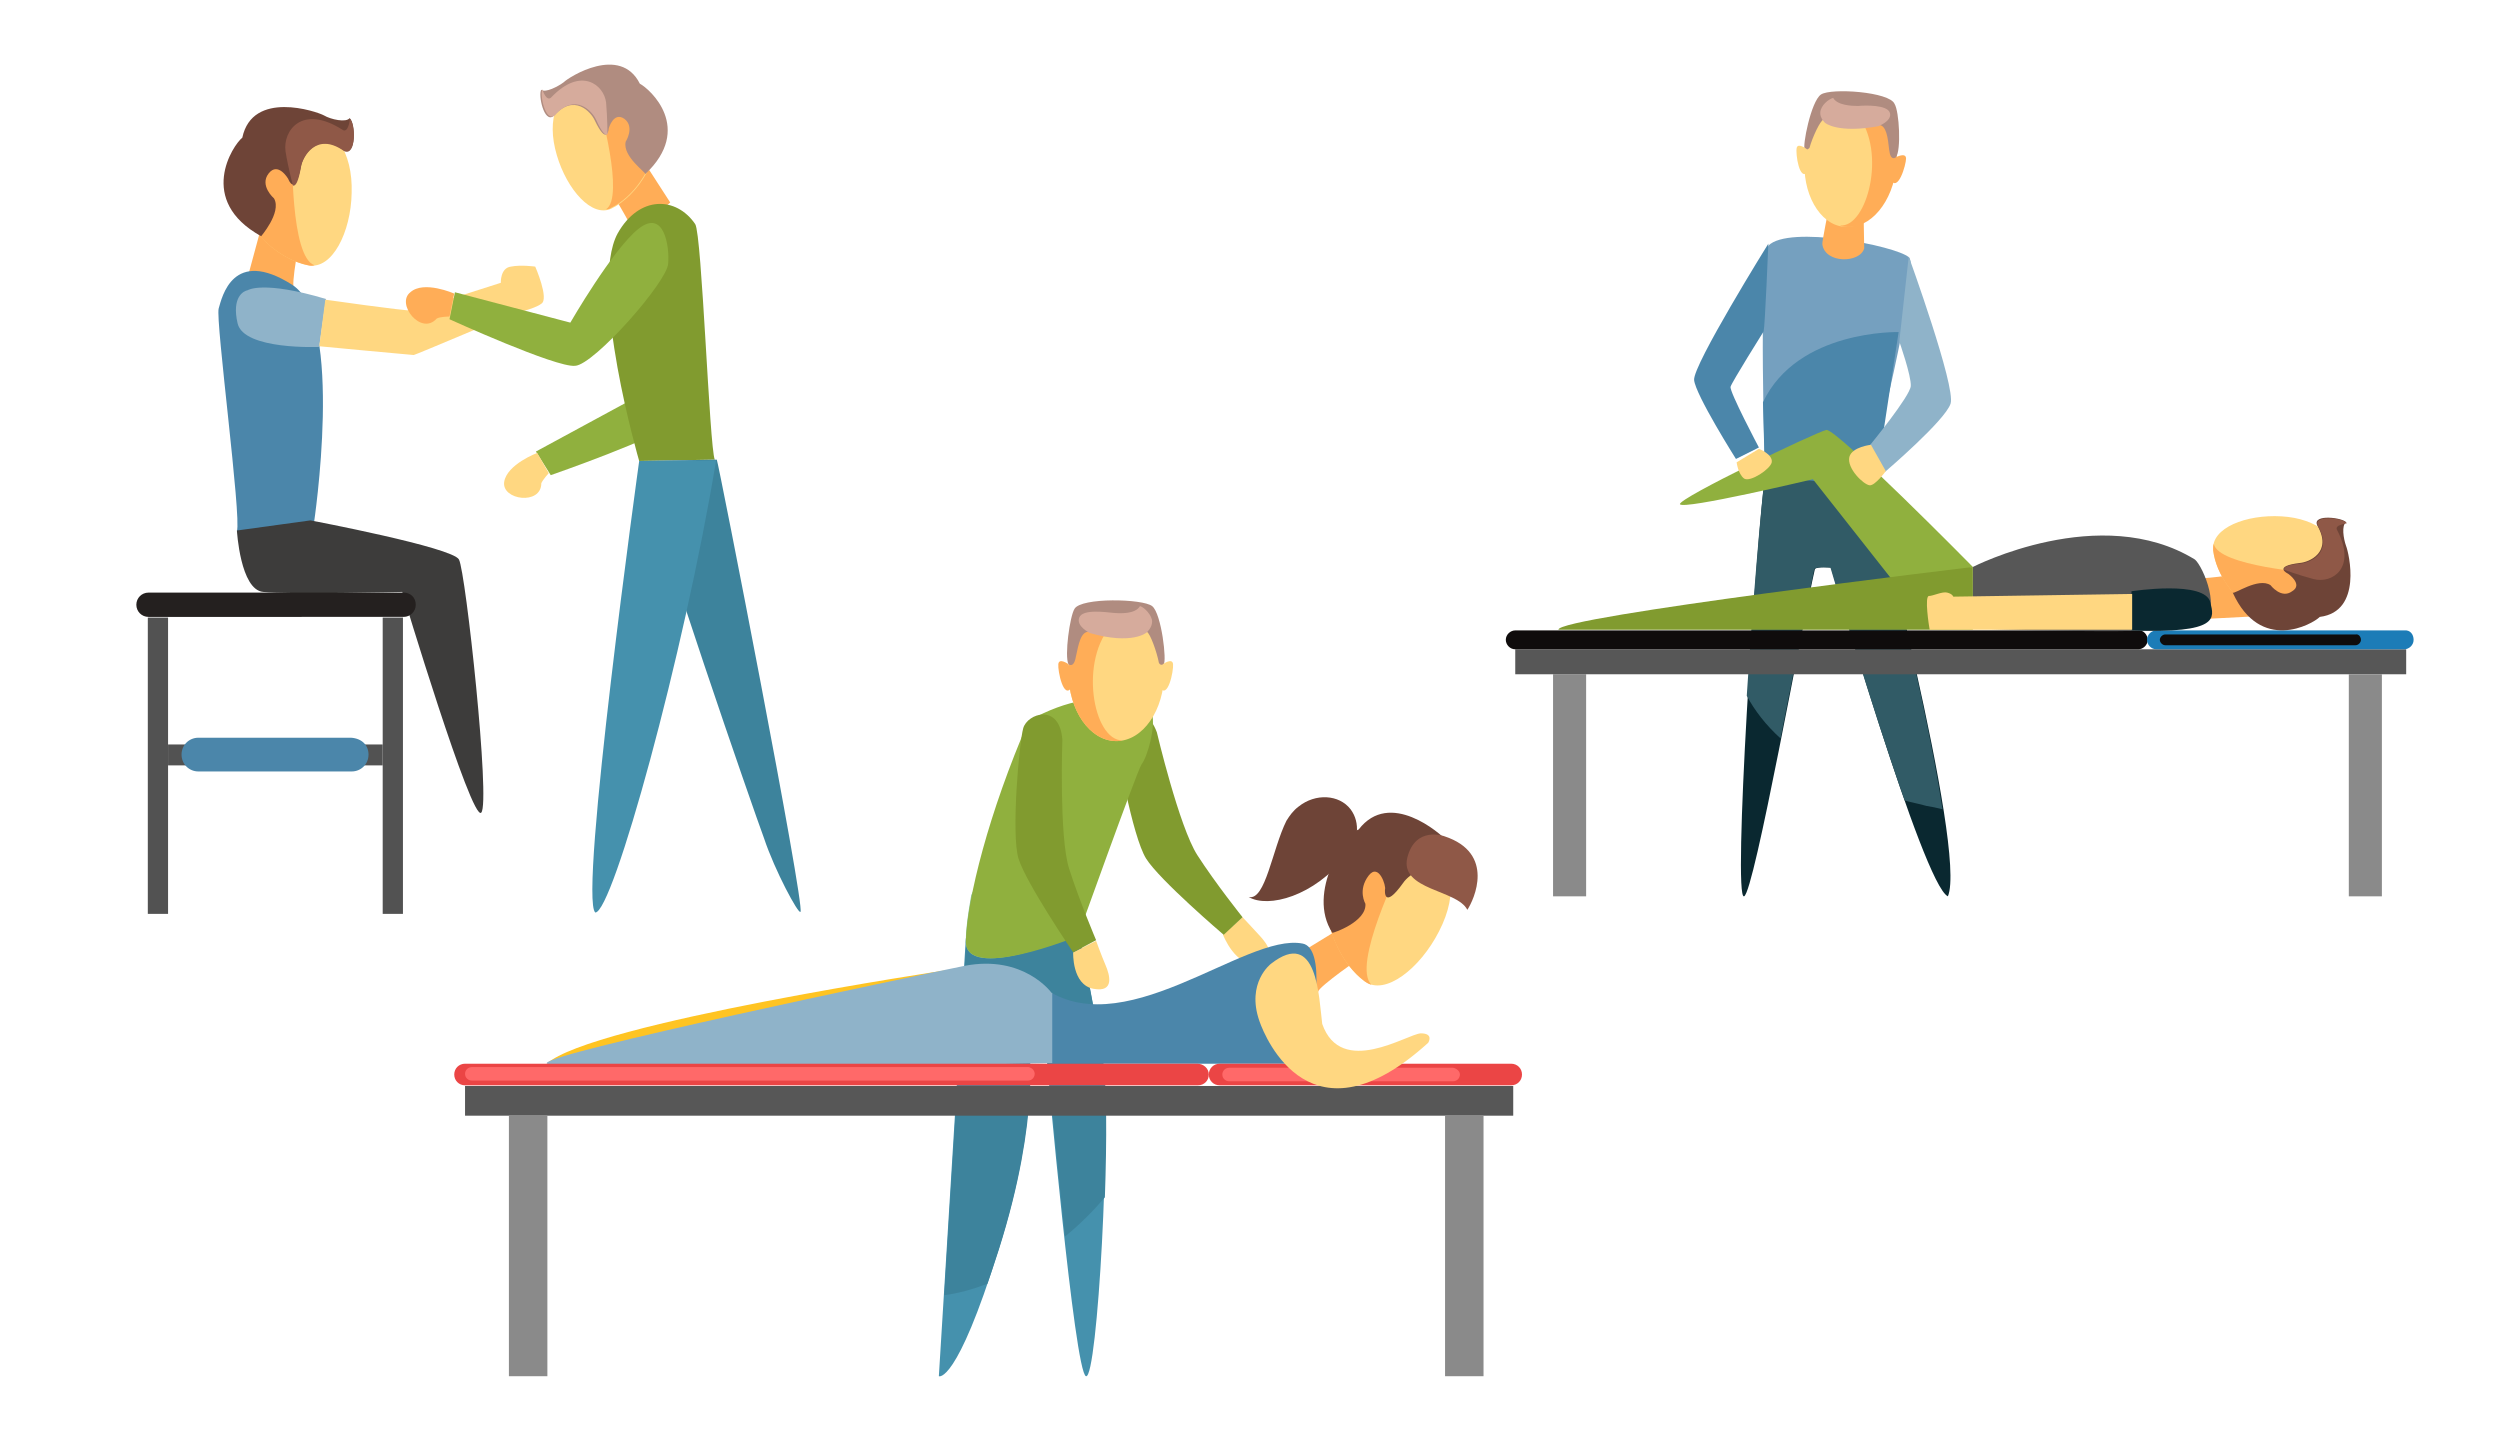 <?xml version="1.0" encoding="utf-8"?>
<svg xmlns="http://www.w3.org/2000/svg" xmlns:xlink="http://www.w3.org/1999/xlink" version="1.1" id="Layer_1" x="0px" y="0px" viewBox="0 0 370.4 215" style="enable-background:new 0 0 370.4 215;">
<style type="text/css">
	.st0{fill:#8A8A8A;}
	.st1{fill:#0A2830;}
	.st2{fill:#315B66;}
	.st3{fill:#75A0BF;}
	.st4{fill:#4B86AA;}
	.st5{fill:#575757;}
	.st6{fill:#0F0C0C;}
	.st7{fill:#1C7CB7;}
	.st8{fill:#FFAD57;}
	.st9{fill:#90B03E;}
	.st10{fill:#819B2F;}
	.st11{fill:#FFD781;}
	.st12{fill:#6E4437;}
	.st13{fill:#8F5847;}
	.st14{fill:#8FB3C9;}
	.st15{fill:#B08C80;}
	.st16{fill:#D6AB9C;}
	.st17{fill:#3D3C3B;}
	.st18{fill:#24201F;}
	.st19{fill:#525252;}
	.st20{fill:#3D839C;}
	.st21{fill:#4591AD;}
	.st22{fill:#8DC79F;}
	.st23{fill:#FFC422;}
	.st24{fill:#EB4545;}
	.st25{fill:#FF6969;}
</style>
<g>
	<rect x="230.1" y="99.9" class="st0" width="4.9" height="32.9"/>
	<g>
		<path class="st1" d="M276.9,70.6c0,0,14.6,55.4,11.7,62.2c-3.7-1.7-17.3-48.7-17.3-48.7s-2-0.2-2.4,0.2c-1.8,7.7-9,48-10.5,48.5&#xA;			c-1.7,0.6,1.7-51.8,3.2-63.2L276.9,70.6z"/>
		<path class="st2" d="M261.6,69.5l15.2,1c0,0,8.2,31,11,49.4c-0.8-0.2-1.7-0.4-2.4-0.5c-1-0.3-2.2-0.5-3.2-0.8&#xA;			c-5.1-14.4-11-34.5-11-34.5s-2-0.2-2.4,0.2c-0.8,3.7-2.9,14.6-5,25.1c-2.2-2-3.8-4.1-5-6.3C259.7,89.3,260.9,74.9,261.6,69.5z"/>
		<path class="st3" d="M276.9,70.6c0,0,7.9-30.8,5.9-32.5c-2-1.7-17.8-4.8-20.8-1.7c-1.5,4-0.5,33.1-0.5,33.1L276.9,70.6z"/>
		<path class="st4" d="M281.3,49.2c0,0-15-0.4-20.1,10.4l0.3,10.9l16.3,1.7L281.3,49.2z"/>
		<rect x="224.5" y="96.2" class="st5" width="132" height="3.7"/>
		<path class="st6" d="M318.2,94.8c0,0.8-0.7,1.4-1.4,1.4h-92.3c-0.8,0-1.4-0.7-1.4-1.4l0,0c0-0.8,0.7-1.4,1.4-1.4h92.3&#xA;			C317.5,93.3,318.2,94,318.2,94.8L318.2,94.8z"/>
		<path class="st7" d="M357.6,94.8c0,0.8-0.7,1.4-1.4,1.4h-36.7c-0.8,0-1.4-0.7-1.4-1.4l0,0c0-0.8,0.7-1.4,1.4-1.4h36.7&#xA;			C357.1,93.3,357.6,94,357.6,94.8L357.6,94.8z"/>
		<path class="st6" d="M296.4,94.7c0,0.4-0.4,0.8-0.8,0.8h-70.1c-0.4,0-0.8-0.4-0.8-0.8l0,0c0-0.4,0.4-0.8,0.8-0.8h70.1&#xA;			C296,93.9,296.4,94.2,296.4,94.7L296.4,94.7z"/>
		<path class="st6" d="M349.8,94.8c0,0.4-0.4,0.8-0.8,0.8h-28.2c-0.4,0-0.8-0.4-0.8-0.8l0,0c0-0.4,0.4-0.8,0.8-0.8H349&#xA;			C349.5,93.9,349.8,94.4,349.8,94.8L349.8,94.8z"/>
		<rect x="348" y="99.9" class="st0" width="4.9" height="32.9"/>
		<path class="st8" d="M332.1,85c0,0-6.6,1-7.1,0.6c-0.5-0.4,1.7,6.1,1.7,6.1l7.7-0.4L332.1,85z"/>
		<path class="st9" d="M292.3,84c0,0-20.2-20.5-21.7-20.3c-1.5,0.3-21.9,10.1-21.7,11c0.4,0.9,19.7-3.7,19.7-3.7l13,16.5L292.3,84z"/>
		<path class="st5" d="M292.3,84c0,0,18.9-9.7,32.9-1.1c1.2,1,4.2,7.9,0.8,9.7c-3.4,1.7-33.8,0.5-33.8,0.5L292.3,84z"/>
		<path class="st10" d="M292.3,84c0,0-61.8,7.4-61.4,9.3h61.4V84z"/>
		<path class="st1" d="M315.8,87.6c0,0,11-1.7,11.7,1.7c0.5,2.2,1.5,4.6-11.7,4.1V87.6z"/>
		<path class="st11" d="M315.8,93.3h-26.2h-3.7c-0.1-0.5-0.8-5-0.1-5c0.6,0,2-0.7,2.7-0.5c0.8,0.2,0.9,0.6,0.9,0.6l26.5-0.4v5.3&#xA;			C315.9,93.3,315.8,93.3,315.8,93.3z"/>
		<g>
			<path class="st11" d="M338,76.5c-5.2-0.3-10.4,1.7-10.1,5c0.5,4.3,4.8,9.9,10,10.2c5.6,0.4,9.8-3.2,9.4-7.7&#xA;				C346.8,79.7,343.4,76.8,338,76.5z"/>
			<path class="st8" d="M342.7,84.9c1.5,1-1.4,7.2-7.7,6.1c-3.8-1.7-6.7-5.9-7.1-9.5c0-0.4,0-0.7,0.1-0.9&#xA;				C328.7,83.9,342.7,84.9,342.7,84.9z"/>
			<path class="st12" d="M336.4,86.7c0,0,1.6,2.1,3.2,0.9c1.7-1-0.6-2.6-0.6-2.6s-2.4-1.1,1.8-1.6c1.2-0.1,4.9-1.5,2.5-5.6&#xA;				c-0.7-1.7,3.9-1.1,4.3-0.4c-0.7,0.4-0.4,2.4,0,3.5c0.4,1,2.5,9.7-3.9,10.5c-1.1,1.1-8.8,5.4-12.9-3.6&#xA;				C331,88.1,334.6,85.5,336.4,86.7z"/>
			<path class="st13" d="M346.3,78.6c2.9,5.6-0.8,7.9-3.5,7.2c-2.3-0.6-4.4-1.4-4.4-1.4c0-0.4,0.5-0.7,2.5-0.9&#xA;				c1.2-0.1,4.9-1.5,2.5-5.6c-0.7-1.7,3.9-1.1,4.3-0.4C347.8,77.6,345.7,77.7,346.3,78.6z"/>
		</g>
		<path class="st14" d="M282.8,38c0,0,7,19.3,6.2,21.8c-0.8,2.5-9.7,10.1-9.7,10.1l-2.2-4c0,0,5.9-7.2,6-8.7&#xA;			c0.1-1.5-1.7-6.6-1.7-6.6L282.8,38z"/>
		<path class="st4" d="M261.3,49.1c0,0-4.7,7.5-4.9,8.2s4.2,9,4.2,9l-3.4,1.7c0,0-6-9.5-6.2-11.7c-0.2-2.2,11-20.2,11-20.2&#xA;			S261.5,48.4,261.3,49.1z"/>
		<path class="st11" d="M277.2,65.9c0,0-2.8,0.3-3.2,1.8c-0.4,1.7,2.1,4.1,3,4.2c0.8,0.1,2.4-2.1,2.4-2.1L277.2,65.9z"/>
		<path class="st11" d="M260.6,66.5c0,0,2.1,0.8,1.9,2c-0.2,1-3.2,3-4.1,2.4c-0.9-0.7-1.1-2.4-1.1-2.4L260.6,66.5z"/>
		<path class="st8" d="M276.1,31.1l0.1,5.7c-0.6,2.2-5.8,2.3-6.2-0.6c-0.1-0.2,1-5.6,1-5.6L276.1,31.1z"/>
		<g>
			<path class="st11" d="M267.4,23.2c-0.5,5.4,2.2,10.1,5.8,10.4s7.1-3.8,7.6-9.1s-2.2-10.1-5.8-10.4&#xA;				C271.3,13.8,267.9,17.8,267.4,23.2z"/>
			<path class="st8" d="M275.2,17c1.3-1.3,2.4-1.5,3.5-0.9c1.7,1.9,2.5,5,2.3,8.4c-0.5,5.4-3.9,9.5-7.6,9.1c-0.3,0-0.6-0.1-0.8-0.2&#xA;				C276.6,33.8,279.6,22.5,275.2,17z"/>
			<path class="st8" d="M280.9,23.3c0,0,1.5-0.8,1.5,0.2c0,0.9-1.2,5.1-2.3,3.1C279.9,25.9,280.9,23.3,280.9,23.3z"/>
			<path class="st15" d="M280.9,23.3c0,0-0.8,0.7-1-1.1s-0.4-3.7-1.6-3.7c-1.2,0-5.5,0.7-8.1-0.8c-0.5,0.1-1.7,2.7-2.1,4.2&#xA;				c0,0-0.3,0.4-0.7,0.2c-0.4-0.3,0.9-7.1,2.4-8.1s10.2-0.4,10.9,1.4C281.4,16.5,281.7,22.3,280.9,23.3z"/>
			<path class="st11" d="M267.7,22.1c0,0-1.3-1-1.5-0.2c-0.2,0.8,0.4,5.2,1.7,3.5C268.1,24.9,267.7,22.1,267.7,22.1z"/>
		</g>
		<path class="st16" d="M278.3,18.7c0,0,2.1-0.8,1.7-2c-0.4-1.2-3.7-1.1-4.7-1c-1,0-3.1-0.1-3.7-1.2c-0.7,0.2-1.8,1.1-1.9,2.1&#xA;			c-0.1,0.9,0.7,1.6,0.7,1.6S272.2,19.8,278.3,18.7z"/>
	</g>
</g>
<g>
	<path class="st8" d="M44.5,35.1c0,0-1.5,7.2-0.9,7.8c0.5,0.6-6.8-2.2-6.8-2.2l2-7.4L44.5,35.1z"/>
	<path class="st4" d="M46.5,77.6c0,0,4.6-30.4-3.2-35.4c-8.8-5.6-10.4,1.8-10.9,3.5c-0.5,1.7,3.4,31,2.7,33L46.5,77.6z"/>
	<path class="st17" d="M35.1,78.6c0,0,0.5,8.8,3.9,9.1c3.5,0.4,20.6,0,20.6,0s10.3,34.2,11.7,32.7c1.4-1.4-2.3-35.7-3.3-37.5&#xA;		c-0.9-1.8-22-5.8-22-5.8L35.1,78.6z"/>
	<g>
		<path class="st11" d="M52.1,28.6C52,34.4,49.2,40,45.7,39.3c-4.8-0.9-10.5-6.2-10.3-12.1c0.2-6.3,4.5-10.5,9.4-9.8&#xA;			C49.5,18.4,52.3,22.5,52.1,28.6z"/>
		<path class="st8" d="M43.3,22.5c-1.1-1.8-8.2,0.8-7.5,8c1.5,4.4,5.9,8,9.8,8.8c0.4,0.1,0.7,0.1,1,0C43,38.1,43.3,22.5,43.3,22.5z"/>
		<path class="st12" d="M40.6,29.4c0,0-2.2-1.9-0.8-3.7c1.4-1.8,2.9,0.8,2.9,0.8s1,2.8,1.9-1.9c0.2-1.3,2.2-5.3,6.4-2.3&#xA;			c1.8,0.8,1.7-4.1,0.8-4.8c-0.5,0.7-2.8,0.2-3.8-0.4c-1.1-0.6-10.6-3.8-12.1,3.3c-1.4,1.1-6.8,9.3,2.8,14.6&#xA;			C38.5,35.2,41.8,31.5,40.6,29.4z"/>
		<path class="st13" d="M50.7,19.2c-6-3.8-8.8,0.2-8.4,3.2c0.4,2.5,1.1,5.1,1.1,5.1c0.4,0.1,0.8-0.5,1.2-2.8&#xA;			c0.2-1.3,2.2-5.3,6.4-2.3c1.8,0.8,1.7-4.1,0.8-4.8C51.9,17.6,51.6,19.9,50.7,19.2z"/>
	</g>
	<path class="st18" d="M61.6,89.6c0,1-0.8,1.8-1.8,1.8H22c-1,0-1.8-0.8-1.8-1.8l0,0c0-1,0.8-1.8,1.8-1.8h37.8&#xA;		C60.8,87.8,61.6,88.5,61.6,89.6L61.6,89.6z"/>
	<rect x="21.9" y="91.5" class="st19" width="3" height="43.9"/>
	<rect x="56.7" y="91.5" class="st19" width="3" height="43.9"/>
	<rect x="24.9" y="110.3" class="st19" width="31.8" height="3.1"/>
	<path class="st4" d="M54.6,111.8c0,1.4-1.1,2.5-2.5,2.5H29.4c-1.4,0-2.5-1.1-2.5-2.5l0,0c0-1.4,1.1-2.5,2.5-2.5H52&#xA;		C53.6,109.4,54.6,110.4,54.6,111.8L54.6,111.8z"/>
	<path class="st14" d="M36.7,43c0,0,2.2-1.5,11.6,1.3l-1,7.1c0,0-11.2,0.5-12.1-3.5C34.3,44,36.1,43.1,36.7,43z"/>
	<path class="st11" d="M48.2,44.4c0,0,11.9,1.7,12.8,1.6c0.8-0.1,13.2-4.1,13.2-4.1s-0.1-2.2,1.5-2.4c1.5-0.3,3.6,0,3.6,0&#xA;		s2.1,4.8,0.9,5.5c-1,0.8-4.3,1.5-4.3,1.5s-14.4,6.1-14.6,6.1c-0.3,0-14-1.3-14-1.3L48.2,44.4z"/>
	<path class="st9" d="M79.4,66.9l2.2,3.5c0,0,16.4-5.7,18.2-7.8c1.8-2.2,1.1-18.8-0.5-20.6c-1.6-1.9-6-5.4-6.7-0.6&#xA;		c-0.7,4.8,2.3,17.1,2.3,17.1L79.4,66.9z"/>
	<path class="st11" d="M79.6,67.1c0,0-4.5,1.7-4.9,4.3c-0.4,2.7,5.5,3.5,5.5,0.2c0.2-0.5,1.1-1.5,1.1-1.5L79.6,67.1z"/>
	<path class="st8" d="M90,27.5c0,0,3.9,6.3,3.8,6.9c-0.2,0.7,5.5-4.4,5.5-4.4l-3.1-4.8L90,27.5z"/>
	<path class="st10" d="M94.7,68.3c0,0-7.5-25.7-3.2-33.7c3.2-5.7,8.7-5.5,11.5-1.4c1,1.5,2.1,33,2.9,34.9L94.7,68.3z"/>
	<path class="st20" d="M106.2,68.1c0.2,0.2,13.1,66.1,12.4,67c-0.3,0.4-3.8-6.1-5.4-10.9c-1.6-4.3-15.9-45.5-18.3-55.9L106.2,68.1z"/>
	<path class="st21" d="M94.7,68.3c0,0-9,64.8-6.5,66.9c2.6,0,13.1-38,17.9-67L94.7,68.3z"/>
	<path class="st9" d="M67.4,43.3l-0.8,4c0,0,15.8,7.2,18.6,6.9C88,54.1,99,41.6,99,39c0.2-2.5-0.6-8.1-4.4-5.1S84.5,47.8,84.5,47.8&#xA;		L67.4,43.3z"/>
	<path class="st8" d="M67.3,43.5c0,0-4.5-2-6.5-0.2c-2.2,1.7,1.6,6.5,3.9,3.9c0.5-0.3,1.9-0.3,1.9-0.3L67.3,43.5z"/>
	<path class="st11" d="M82.5,23c1.5,5.1,5.2,9.3,8.1,7.9c3.9-1.9,7.8-7.8,6.3-12.8c-1.5-5.4-6.3-8.2-10.3-6.4&#xA;		C82.5,13.5,80.9,17.6,82.5,23z"/>
	<path class="st8" d="M88.8,15.7c0.6-1.8,7.2-1.1,8.3,5.3c-0.3,4.1-3.4,8.3-6.6,9.8C90.3,31,90,31,89.8,31&#xA;		C92.6,29.2,88.8,15.7,88.8,15.7z"/>
	<path class="st15" d="M92.7,21c0,0,1.4-2.2-0.2-3.4c-1.6-1.1-2.3,1.4-2.3,1.4s-0.2,2.8-2.1-1.2c-0.5-1.1-3-4.1-6.1-0.6&#xA;		c-1.4,1.1-2.3-3.2-1.8-3.9c0.6,0.5,2.5-0.5,3.3-1.1c0.8-0.8,8.4-5.6,11.3,0.2c1.5,0.8,8,6.6,0.8,13.4C95.8,25.6,92.2,23.2,92.7,21z"/>
	<path class="st16" d="M81.7,14.4c4.4-4.6,7.8-1.8,8.1,0.8c0.2,2.3,0.2,4.7,0.2,4.7c-0.3,0.2-0.8-0.2-1.7-2.2&#xA;		c-0.5-1.1-3-4.1-6.1-0.6c-1.4,1.1-2.3-3.2-1.8-3.9C80.3,13.3,81,15.2,81.7,14.4z"/>
</g>
<g>
	<path class="st11" d="M181.2,138.5c0,0,1.9,4.9,5.1,4.2c3.1-0.7,1.4-2.9,0.4-4c-1-1.1-2.6-2.8-2.6-2.8L181.2,138.5z"/>
	<path class="st21" d="M143.1,139l-4,64.9c0,0,2.6,1.3,8.8-18.6c6.3-19.9,4.4-30.6,4.4-30.6l2.8,2.5c0,0,4.1,46.2,5.8,46.7&#xA;		c1.7,0.5,3.8-37.4,2.4-46.9c-1.4-9.5-3.5-18.9-3.5-18.9L143.1,139z"/>
	<path class="st20" d="M159.8,138.1l-16.6,0.8l-3.3,53c2.2-0.3,4.3-0.9,6.4-1.7c0.5-1.5,1.1-3.2,1.7-5.1c6.3-19.9,4.4-30.6,4.4-30.6&#xA;		l2.8,2.5c0,0,1.2,13.6,2.6,26.2c2.2-1.8,4.2-3.8,5.9-5.8c0.3-8.5,0.3-16.8-0.3-20.5C161.8,147.6,159.8,138.1,159.8,138.1z"/>
	<g>
		<path class="st8" d="M201.7,141.8c0,0-6.2,4.3-6.4,5.1c-0.2,0.8-2.7-5.7-2.7-5.7l5.4-3.3L201.7,141.8z"/>
		<g>
			<path class="st11" d="M213.2,138c-2.8,5.5-8,9.6-11,7.4c-4.2-3.1-7.3-10.7-4.5-16.2c3-5.9,9.1-8.1,13.3-5.1&#xA;				C215.3,127.1,216.2,132.2,213.2,138z"/>
			<path class="st8" d="M207.5,128.3c-0.2-2.2-8.1-2.8-10.8,4.3c-0.6,4.9,2.1,10.3,5.5,12.8c0.3,0.2,0.6,0.4,1,0.5&#xA;				C200.2,143.1,207.5,128.3,207.5,128.3z"/>
			<path class="st12" d="M202.3,133.9c0,0-1.2-2,0.5-4.2c1.5-1.9,2.6,1.6,2.4,2.1c0,0-0.3,3.2,2.7-1c0.8-1.2,4.4-4.1,7.1,0.6&#xA;				c1.3,1.7,2-4.2-0.7-6.9c-0.9-1-8.4-7.6-13-1.6c-1.8,0.5-7.8,9.3-3.9,15.3C197.4,138.3,202.5,136.6,202.3,133.9z"/>
			<path class="st13" d="M214,123.9c0,0-4.3-1.6-5.5,3.2c-1.1,4.8,7.4,4.7,8.9,7.7C218.4,133.3,221.6,126.4,214,123.9z"/>
			<path class="st12" d="M199.4,126.8C199.4,126.8,199.4,126.8,199.4,126.8c1.9-2,2.2-4.9,0.7-6.9c-1.7-2.2-5.2-2.4-7.7-0.4&#xA;				c-0.8,0.6-1.3,1.3-1.8,2.1l0,0c-2.1,4.2-3.1,11.9-5.6,11.3C187.9,134.6,194.7,132.8,199.4,126.8z"/>
		</g>
	</g>
	<path class="st22" d="M159.1,138.7c0,0,5-14.5,7.6-21.6l0,0c0,0-18.4,5.3-22.8,15.5c-0.5,2.9-0.8,4.9-0.8,6.8&#xA;		C142.9,145.6,159.1,138.7,159.1,138.7z"/>
	<path class="st4" d="M155.5,157.6h36.7c3.1-6.8,4.1-17.2,0.8-17.8c-8.6-1.7-27.1,15.8-39.1,6L155.5,157.6z"/>
	<path class="st23" d="M140.5,143.7c0,0-52.9,7.9-59.5,13.9C81,157.6,136.1,148.3,140.5,143.7z"/>
	<path class="st14" d="M155.8,147.1c0,0-4.1-5.7-12.9-4c-8.8,1.8-61.3,12.8-61.9,14.4c-0.6,1.7,74.9,0,74.9,0V147.1z"/>
	<g>
		<rect x="68.9" y="160.9" class="st5" width="155.3" height="4.4"/>
		<path class="st24" d="M179.1,159.2c0,0.9-0.7,1.6-1.6,1.6H68.9c-0.9,0-1.6-0.7-1.6-1.6l0,0c0-0.9,0.7-1.6,1.6-1.6h108.5&#xA;			C178.3,157.6,179.1,158.3,179.1,159.2L179.1,159.2z"/>
		<path class="st24" d="M225.5,159.2c0,0.9-0.7,1.6-1.6,1.6h-43.2c-0.9,0-1.6-0.7-1.6-1.6l0,0c0-0.9,0.7-1.6,1.6-1.6h43.2&#xA;			C224.8,157.6,225.5,158.3,225.5,159.2L225.5,159.2z"/>
		<path class="st25" d="M153.3,159.1c0,0.5-0.4,1-1,1H69.9c-0.5,0-1-0.4-1-1l0,0c0-0.5,0.4-1,1-1h82.5&#xA;			C152.9,158.2,153.3,158.6,153.3,159.1L153.3,159.1z"/>
		<path class="st25" d="M216.3,159.2c0,0.5-0.4,1-1,1h-33.2c-0.5,0-1-0.4-1-1l0,0c0-0.5,0.4-1,1-1h33.2&#xA;			C215.8,158.3,216.3,158.7,216.3,159.2L216.3,159.2z"/>
		<rect x="75.4" y="165.2" class="st0" width="5.7" height="38.7"/>
		<rect x="214.1" y="165.2" class="st0" width="5.7" height="38.7"/>
	</g>
	<path class="st11" d="M188.3,142.8c0,0-3.7,2.8-1.7,8.5c0.9,2.6,7.7,18.9,25,3.2c0,0,0.9-1.4-1.1-1.4c-2,0.1-11.8,6.6-14.6-1.4&#xA;		C195.4,147.8,195.2,137.4,188.3,142.8z"/>
	<path class="st11" d="M159,141.1c0,0-0.2,4.8,3,5.4c3.2,0.6,2.4-2.1,1.8-3.5s-1.4-3.6-1.4-3.6L159,141.1z"/>
	<path class="st10" d="M171.4,108.5c0,0,3.3,14,6,18.2c2.7,4.2,6.7,9.2,6.7,9.2l-2.8,2.6c0,0-9.5-8.1-11.5-11.3&#xA;		c-2-3.2-4.5-16.6-4.4-18.8C165.4,106.1,169.5,103.4,171.4,108.5z"/>
	<path class="st9" d="M170.7,105.8c0,0-6.4-5.7-18.3,1c-5.9,13.6-9.1,26.3-9.3,32.6c-0.2,6.2,16.6-0.7,16.6-0.7c0,0,8.6-24,9.4-25.4&#xA;		C170.1,112,171.2,107.6,170.7,105.8z"/>
	<path class="st10" d="M157.4,109.6c0,0-0.5,14.4,1,19.1c1.5,4.7,4,10.6,4,10.6l-3.4,1.8c0,0-7-10.3-8.1-13.9s0.1-17.2,0.7-19.3&#xA;		C152.2,105.7,157,104.1,157.4,109.6z"/>
	<g>
		<ellipse class="st11" cx="165.4" cy="99.6" rx="7.1" ry="10.2"/>
		<path class="st8" d="M164.9,92.4c-1.3-1.5-2.5-1.8-3.5-1.3c-1.9,1.8-3.1,5-3.1,8.5c0,5.7,3.2,10.2,7.1,10.2c0.3,0,0.6,0,0.9-0.1&#xA;			C161.9,109.7,159.8,97.6,164.9,92.4z"/>
		<path class="st8" d="M158.3,98.4c0,0-1.4-1-1.5,0c-0.1,1,0.8,5.4,2,3.4C159.2,101.2,158.3,98.4,158.3,98.4z"/>
		<path class="st15" d="M158.3,98.4c0,0,0.8,0.7,1.1-1.1c0.4-1.8,0.7-3.8,2-3.7c1.3,0.1,5.6,1.2,8.5,0c0.5,0.2,1.5,3,1.8,4.6&#xA;			c0,0,0.2,0.5,0.7,0.2c0.5-0.3-0.3-7.5-1.7-8.6c-1.4-1.1-10.5-1.3-11.5,0.4C158.5,91.3,157.7,97.2,158.3,98.4z"/>
		<path class="st11" d="M172.3,98.4c0,0,1.4-1,1.5,0c0.1,1-0.8,5.4-2,3.4C171.5,101.2,172.3,98.4,172.3,98.4z"/>
	</g>
	<path class="st16" d="M161.5,93.8c0,0-2.1-1-1.6-2.3c0.5-1.3,3.9-0.8,5-0.7c1.1,0.1,3.3,0.2,4-1c0.7,0.2,1.8,1.4,1.8,2.3&#xA;		c0,0.9-0.8,1.6-0.8,1.6S167.8,95.6,161.5,93.8z"/>
</g>
</svg>